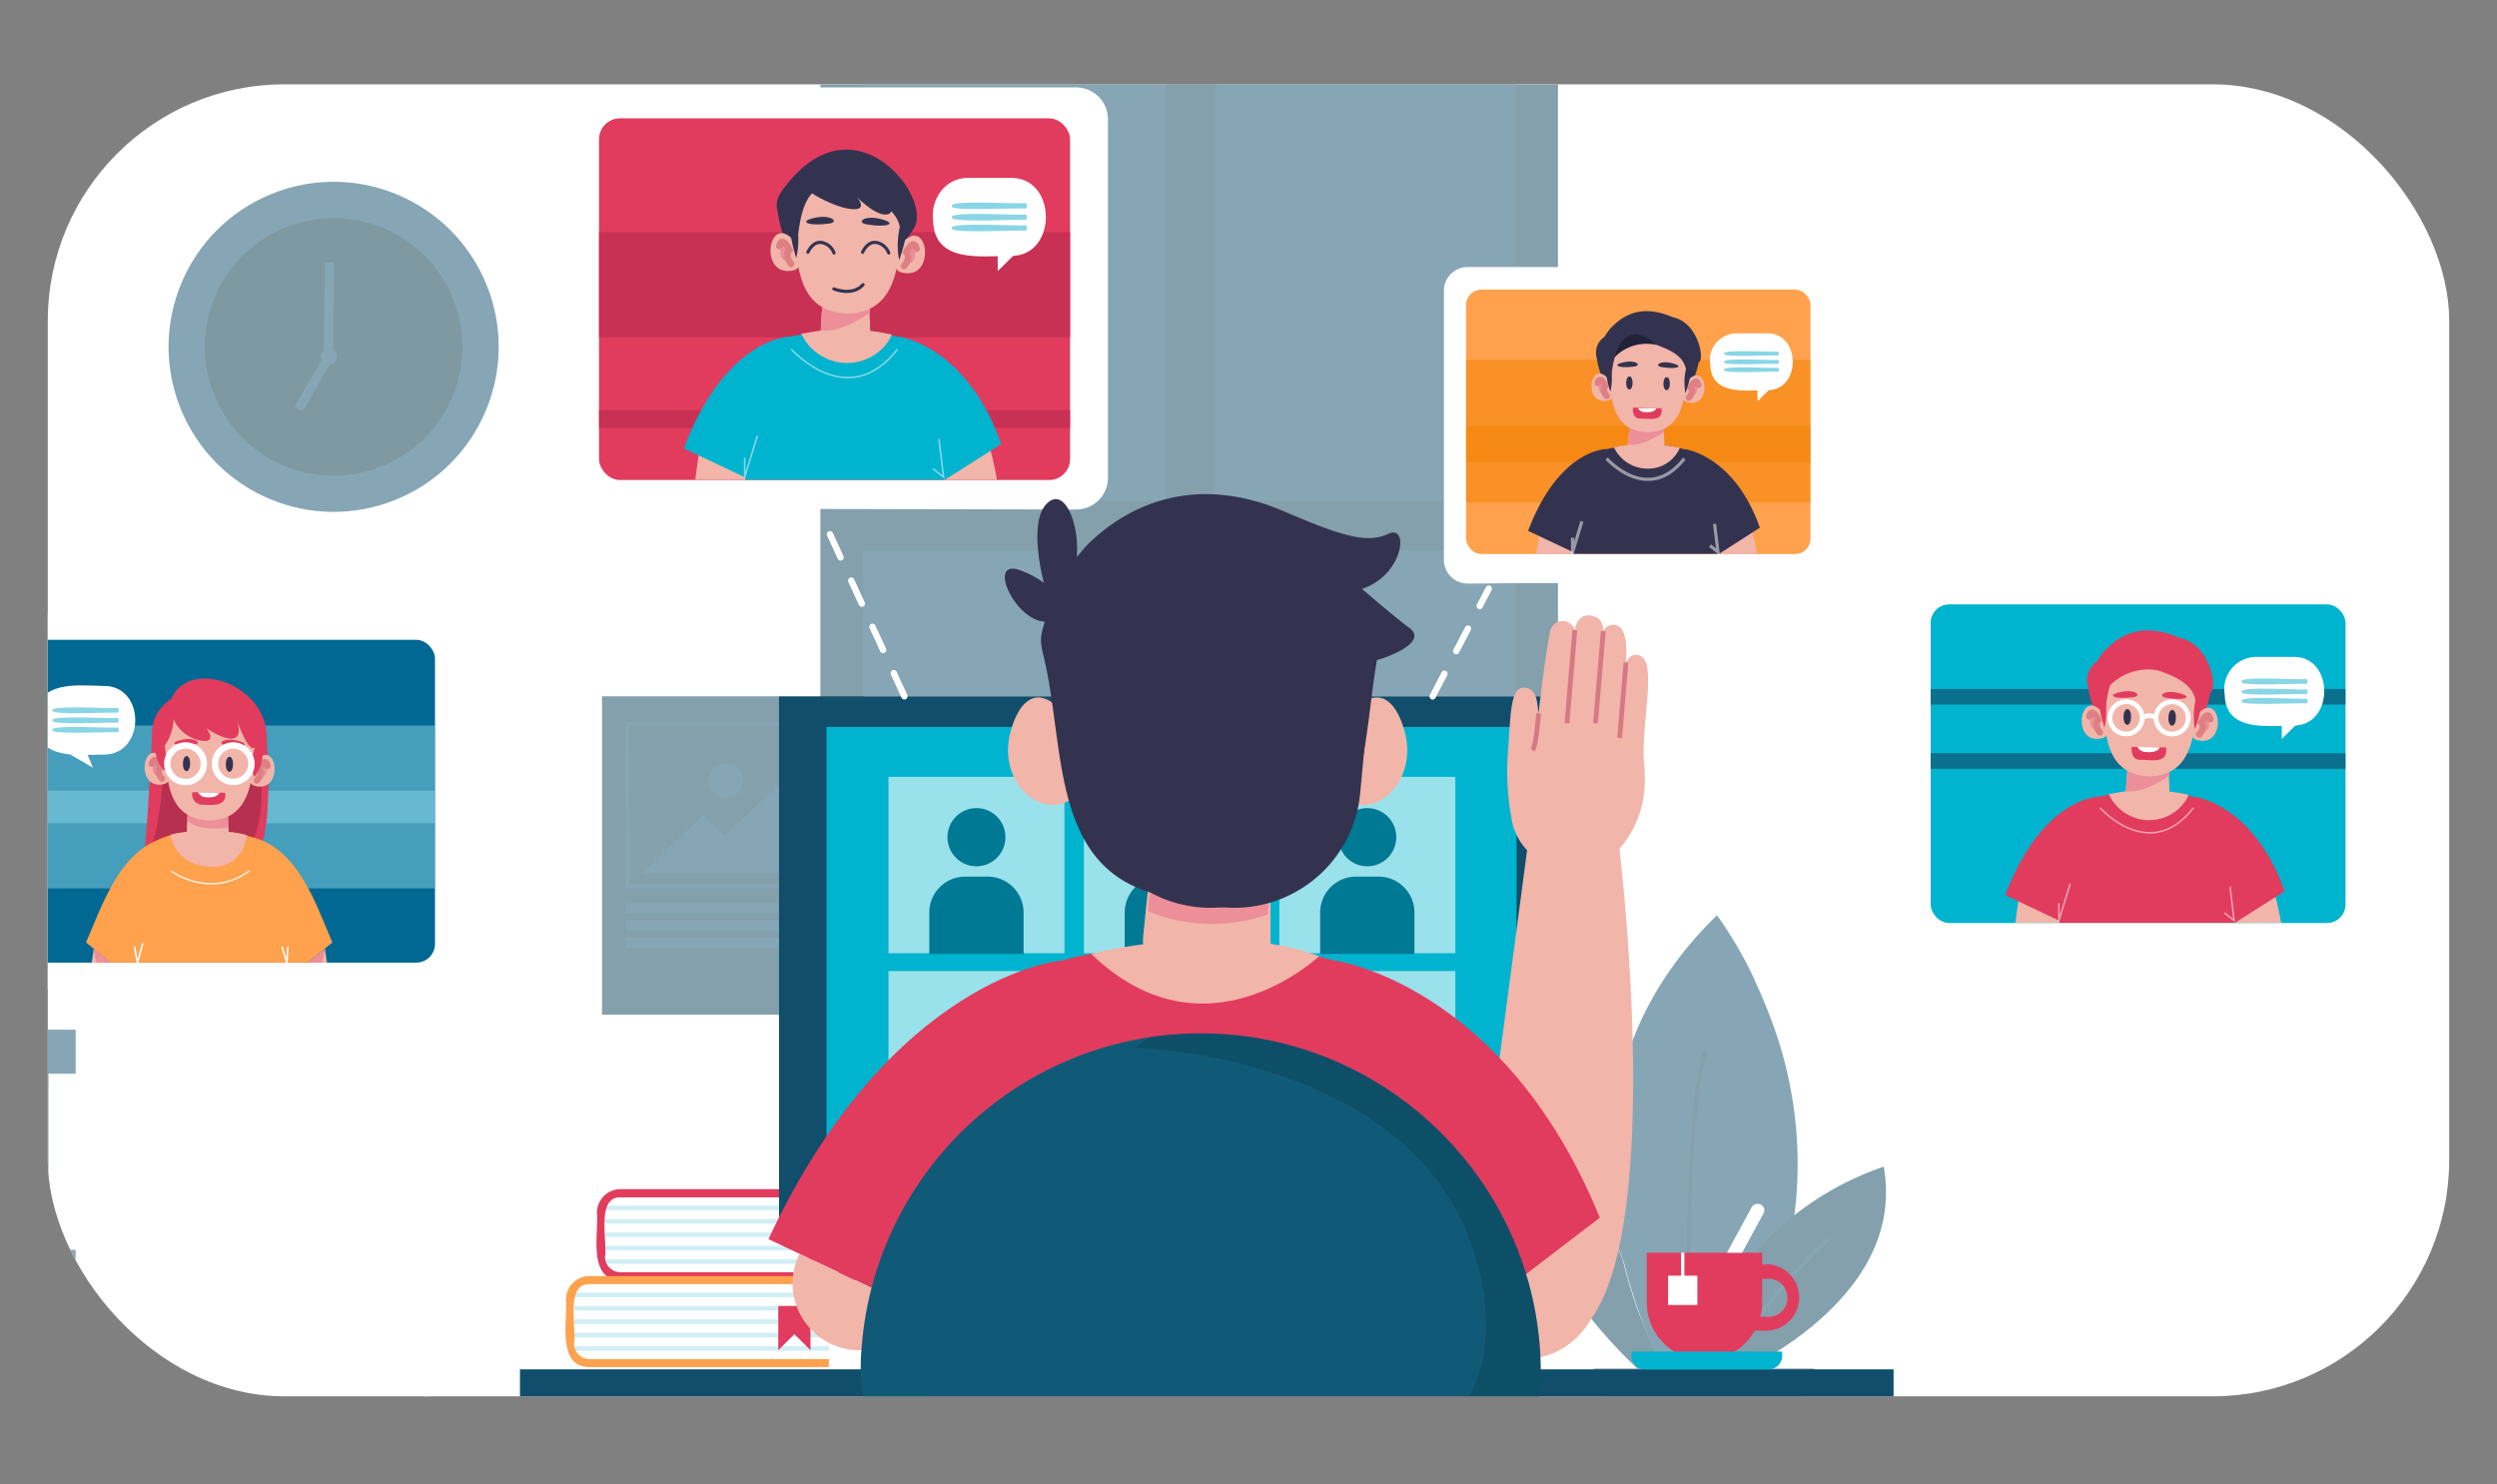 <svg id="Capa_1" data-name="Capa 1" xmlns="http://www.w3.org/2000/svg" xmlns:xlink="http://www.w3.org/1999/xlink" viewBox="0 0 392 233"><rect x="0" y="0" width="392" height="233" fill="#808080" stroke="none"/><defs><style>.cls-1,.cls-22,.cls-24,.cls-26,.cls-28,.cls-29,.cls-31,.cls-35,.cls-36,.cls-37,.cls-38,.cls-39,.cls-40{fill:none;}.cls-2{clip-path:url(#clip-path);}.cls-3{fill:#fff;}.cls-18,.cls-24,.cls-28,.cls-33,.cls-4{opacity:0.5;}.cls-27,.cls-5,.cls-8{fill:#104e6c;}.cls-6{fill:#074259;}.cls-7{fill:#294067;}.cls-15,.cls-8{opacity:0.6;}.cls-9{fill:#003346;}.cls-10,.cls-25,.cls-33{fill:#89d5e6;}.cls-10{opacity:0.4;}.cls-11{fill:#e13c5e;}.cls-12{fill:#ffa14d;}.cls-13{fill:#00b3ce;}.cls-14,.cls-42{fill:#032631;}.cls-16{fill:#00516e;}.cls-17{fill:#f2b5aa;}.cls-18{fill:#f58300;}.cls-19{fill:#33334f;}.cls-20{fill:#ec8f98;}.cls-21{fill:#002e3b;}.cls-22{stroke:#de7f84;}.cls-22,.cls-26,.cls-31,.cls-38,.cls-39{stroke-linecap:round;}.cls-22,.cls-24,.cls-28,.cls-29,.cls-31,.cls-35,.cls-36,.cls-37,.cls-40{stroke-miterlimit:10;}.cls-23{fill:#212138;}.cls-24,.cls-26,.cls-28,.cls-29,.cls-35,.cls-36,.cls-37,.cls-38,.cls-39{stroke:#fff;}.cls-24,.cls-31{stroke-width:0.5px;}.cls-26,.cls-38,.cls-39{stroke-linejoin:round;}.cls-26{stroke-dasharray:4;}.cls-27{opacity:0.65;}.cls-28,.cls-35,.cls-37{stroke-width:0.25px;}.cls-29,.cls-40{stroke-width:0.75px;}.cls-30{fill:#c83154;}.cls-31{stroke:#33334f;}.cls-32{fill:#006892;}.cls-34{fill:#b7304f;}.cls-35{opacity:0.79;}.cls-39{stroke-dasharray:3.98 3.98;}.cls-40{stroke:#d67984;}.cls-41{fill:#115a77;}.cls-42{opacity:0.2;}</style><clipPath id="clip-path"><rect class="cls-1" x="7.5" y="13.24" width="377" height="206" rx="37.15"/></clipPath></defs><g class="cls-2"><rect class="cls-3" x="-562.5" y="-31.76" width="954" height="265"/><g class="cls-4"><rect class="cls-5" x="-82.95" y="161.67" width="94.83" height="6.92"/><rect class="cls-6" x="-78.68" y="168.61" width="86.28" height="28.65"/><rect class="cls-5" x="-71.92" y="176.48" width="72.16" height="13.69"/><g class="cls-4"><path class="cls-7" d="M7.6,168.61v2H-78.68v-2Z"/></g><g class="cls-4"><path class="cls-7" d="M7.6,195.21v2H-78.68v-2Z"/></g><rect class="cls-5" x="-82.95" y="196.24" width="94.83" height="6.92"/></g><rect class="cls-8" x="-25.08" y="48.84" width="31.41" height="36.3"/><rect class="cls-9" x="-21.37" y="53.27" width="23.75" height="27.44"/><path class="cls-5" d="M4.67,221.89H-213.92a4,4,0,1,1,0-8H4.67A4,4,0,1,1,4.67,221.89Z"/><g class="cls-4"><rect class="cls-5" x="-78.03" y="25.15" width="86.99" height="5.28"/></g><path class="cls-3" d="M135,200.36H97.33c-4.52.09-2.6-7.45-3-10.05a3,3,0,0,1,3-3H135Z"/><rect class="cls-10" x="94.98" y="191.4" width="40" height="0.72"/><rect class="cls-10" x="94.98" y="193.5" width="40" height="0.72"/><rect class="cls-10" x="94.98" y="197.71" width="40" height="0.72"/><rect class="cls-10" x="94.98" y="189.29" width="40" height="0.72"/><rect class="cls-10" x="94.98" y="195.6" width="40" height="0.72"/><path class="cls-11" d="M135,201H97.4c-5.18,0-3.4-7.46-3.68-10.6a3.69,3.69,0,0,1,3.68-3.69H135V188H97.4c-3.86-.11-2,7.12-2.42,9.34a2.43,2.43,0,0,0,2.42,2.42H135Z"/><polygon class="cls-11" points="132.1 198.35 129.57 195.82 127.04 198.35 127.04 191.4 132.1 191.4 132.1 198.35"/><path class="cls-3" d="M130.12,214H92.46c-4.52.09-2.59-7.45-3-10.05a3,3,0,0,1,3-3h37.66Z"/><rect class="cls-10" x="90.12" y="205.05" width="40" height="0.72"/><rect class="cls-10" x="90.12" y="207.16" width="40" height="0.72"/><rect class="cls-10" x="90.12" y="211.37" width="40" height="0.72"/><rect class="cls-10" x="90.12" y="202.95" width="40" height="0.72"/><rect class="cls-10" x="90.12" y="209.26" width="40" height="0.72"/><path class="cls-12" d="M130.12,214.65H92.54c-5.18,0-3.4-7.47-3.69-10.61a3.69,3.69,0,0,1,3.69-3.68h37.58v1.26H92.54c-3.86-.1-2,7.12-2.42,9.34a2.42,2.42,0,0,0,2.42,2.43h37.58Z"/><polygon class="cls-11" points="127.24 212 124.71 209.48 122.18 212 122.18 205.05 127.24 205.05 127.24 212"/><g class="cls-4"><rect class="cls-6" x="128.79" y="-14.63" width="115.79" height="196.63"/><rect class="cls-5" x="135.51" y="-3.23" width="102.37" height="173.84"/><rect class="cls-6" x="183.05" y="-5.68" width="7.83" height="176.28"/><rect class="cls-6" x="182.59" y="26.46" width="7.83" height="112.02" transform="translate(104.04 268.97) rotate(-90)"/><rect class="cls-5" x="122.3" y="181.65" width="131.24" height="11.01"/></g><g class="cls-4"><rect class="cls-6" x="94.51" y="109.33" width="41.18" height="49.98"/><path class="cls-5" d="M132,139.43H98.25V113.37H132Zm-33.16-.54h32.62v-25H98.79Z"/><polygon class="cls-5" points="129.52 127.14 123.81 121.75 113.76 131.26 110.34 128.03 100.71 137.13 119.99 137.13 119.99 137.13 129.52 137.13 129.52 127.14"/><circle class="cls-5" cx="113.98" cy="122.55" r="2.7"/><rect class="cls-5" x="98.25" y="141.84" width="33.71" height="1.62"/><rect class="cls-5" x="98.25" y="144.53" width="33.71" height="1.62"/><rect class="cls-5" x="98.25" y="147.22" width="33.71" height="1.62"/></g><rect class="cls-5" x="122.3" y="109.36" width="123.23" height="81.91"/><rect class="cls-13" x="129.75" y="114.14" width="108.33" height="69.55"/><rect class="cls-14" x="174.72" y="188.47" width="18.38" height="22.76"/><rect class="cls-14" x="167.26" y="210.99" width="33.3" height="1.81"/><g class="cls-15"><rect class="cls-3" x="139.48" y="121.97" width="27.63" height="27.7"/><path class="cls-16" d="M151.53,137.64h3.52a5.64,5.64,0,0,1,5.64,5.64v6.5a0,0,0,0,1,0,0h-14.8a0,0,0,0,1,0,0v-6.5A5.64,5.64,0,0,1,151.53,137.64Z"/><ellipse class="cls-16" cx="153.29" cy="131.45" rx="4.55" ry="4.57"/><rect class="cls-3" x="170.16" y="121.97" width="27.63" height="27.7"/><path class="cls-16" d="M182.21,137.64h3.52a5.64,5.64,0,0,1,5.64,5.64v6.5a0,0,0,0,1,0,0h-14.8a0,0,0,0,1,0,0v-6.5A5.64,5.64,0,0,1,182.21,137.64Z"/><ellipse class="cls-16" cx="183.97" cy="131.45" rx="4.55" ry="4.57"/><rect class="cls-3" x="200.84" y="121.97" width="27.63" height="27.7"/><path class="cls-16" d="M212.89,137.64h3.52a5.64,5.64,0,0,1,5.64,5.64v6.5a0,0,0,0,1,0,0h-14.8a0,0,0,0,1,0,0v-6.5A5.64,5.64,0,0,1,212.89,137.64Z"/><ellipse class="cls-16" cx="214.65" cy="131.45" rx="4.55" ry="4.57"/><rect class="cls-3" x="139.48" y="152.46" width="27.63" height="27.7"/><path class="cls-16" d="M151.53,168.13h3.52a5.64,5.64,0,0,1,5.64,5.64v6.5a0,0,0,0,1,0,0h-14.8a0,0,0,0,1,0,0v-6.5A5.64,5.64,0,0,1,151.53,168.13Z"/><ellipse class="cls-16" cx="153.29" cy="161.94" rx="4.55" ry="4.57"/><rect class="cls-3" x="170.16" y="152.46" width="27.63" height="27.7"/><path class="cls-16" d="M182.21,168.13h3.52a5.64,5.64,0,0,1,5.64,5.64v6.5a0,0,0,0,1,0,0h-14.8a0,0,0,0,1,0,0v-6.5A5.64,5.64,0,0,1,182.21,168.13Z"/><ellipse class="cls-16" cx="183.97" cy="161.94" rx="4.55" ry="4.57"/><rect class="cls-3" x="200.84" y="152.46" width="27.63" height="27.7"/><path class="cls-16" d="M212.89,168.13h3.52a5.64,5.64,0,0,1,5.64,5.64v6.5a0,0,0,0,1,0,0h-14.8a0,0,0,0,1,0,0v-6.5A5.64,5.64,0,0,1,212.89,168.13Z"/><ellipse class="cls-16" cx="214.65" cy="161.94" rx="4.55" ry="4.57"/></g><g class="cls-4"><path class="cls-5" d="M281.71,190.74a58,58,0,0,1-3.11,12.38c-.23.61-.47,1.22-.72,1.84h0a64.62,64.62,0,0,1-5.15,9.94l-.57.89-.19.3c-.22.32-.43.65-.66,1l0,0,0,.06-.34.48c-.14.21-.28.41-.43.61-.29.42-.59.83-.9,1.25h-6.26l-.23-.43s0,0,0-.06c-.17-.31-.34-.64-.51-1l-.47-.88v0c-.08-.15-.16-.3-.23-.45-.28-.55-.57-1.14-.87-1.75s-.56-1.19-.85-1.82A84.61,84.61,0,0,1,257,205.2c-.81-2.36-1.57-4.89-2.2-7.55-.25-1-.47-2.07-.68-3.14a62,62,0,0,1-1-17.1c.95-11.21,5.43-23,16.42-33.71a61.23,61.23,0,0,1,5.88,10.07h0v0h0v.07a.8.8,0,0,1,.08.16l.07.15.08.16a1.54,1.54,0,0,0,.08.19,1.42,1.42,0,0,0,.08.18c.65,1.39,1.29,2.91,1.91,4.54a.61.61,0,0,1,.05.12A64,64,0,0,1,281.71,190.74Z"/><path class="cls-6" d="M265.34,202.22c0,4.78,0,9.2.07,12.7,0,.77,0,1.48,0,2.15v.12c0,.32,0,.64,0,.94,0,.49,0,1,0,1.37h-.65c0-.43,0-.89,0-1.39,0-.31,0-.62,0-1h0v-.08c0-.67,0-1.38,0-2.15,0-1,0-2.18,0-3.39,0-2.68-.05-5.7,0-8.89,0-.47,0-.95,0-1.43.07-13.39.6-29.3,2.54-36a.34.34,0,0,1,.4-.22.31.31,0,0,1,.23.37C265.89,172.18,265.39,188.66,265.34,202.22Z"/><path class="cls-6" d="M261.09,214.87l-1.59.07h-2.38c-9.05-8.53-24.73-27.18-14.54-46.81a55.49,55.49,0,0,1,10.48,9.27,62,62,0,0,0,1,17.1A61.36,61.36,0,0,0,249,185l-.54.34c1.78,2.46,4.07,7.18,6.27,12.35.63,2.66,1.39,5.19,2.2,7.55C258,208.11,260,212.53,261.09,214.87Z"/><path class="cls-5" d="M263.13,219.5h-.63a8.12,8.12,0,0,0-.3-1.47c-.06-.27-.14-.55-.23-.87a0,0,0,0,1,0,0c0-.14-.09-.3-.13-.45-.16-.53-.34-1.11-.55-1.75-.27-.83-.57-1.75-.92-2.74-.73-2.13-1.62-4.56-2.59-7.09s-2-5-3-7.45c-2.2-5.17-4.49-9.89-6.27-12.35L249,185a61.36,61.36,0,0,1,5.05,9.55c1.48,3.31,3,7,4.36,10.49.81,2.08,1.55,4.11,2.21,6,.51,1.44,1,2.79,1.34,4,.24.79.46,1.51.63,2.14h0l0,0v0c.09.32.17.62.23.89s.16.66.2.92l0,.1A3.82,3.82,0,0,1,263.13,219.5Z"/><path class="cls-6" d="M272.18,216c-2.25,1.08-3.72,1.63-3.72,1.63-.22-12.13,5.63-20.42,12-25.82l.06-.05a47.39,47.39,0,0,1,15.2-8.58C298.89,201,280.35,212.06,272.18,216Z"/><path class="cls-5" d="M268.79,217.62h-.65c0-1.62,13.5-19.22,18.73-23.26l.41.47C281.86,199,268.86,216.24,268.79,217.62Z"/><path class="cls-6" d="M283.88,217.06h0l0,.09-.27,1.3-.22,1s-16.55,0-20.24,0h-11.5l-.49-2.29h0v0l8.4,0h11.76l10.79,0h1.8Z"/><path class="cls-6" d="M285.13,215.45v1a.58.58,0,0,1-.58.59h-2.47l-10.79,0H259.53l-8.4,0h-.68a.58.58,0,0,1-.58-.58v-1a.58.58,0,0,1,.58-.58l6.67,0h17.22l10.2,0A.58.58,0,0,1,285.13,215.45Z"/></g><rect class="cls-5" x="81.63" y="215" width="215.64" height="6.97"/><path class="cls-17" d="M179.46,148.31a10,10,0,0,0,20-.87V145.5h0l0-3.82v-2.36l-.06-10.72-17.93-.7-.91,8.58-.65,6.08-.39,3.89A9.75,9.75,0,0,0,179.46,148.31Z"/><g class="cls-4"><circle class="cls-5" cx="52.38" cy="54.46" r="25.91" transform="translate(-16.66 23.74) rotate(-22.13)"/><circle class="cls-9" cx="52.38" cy="54.46" r="20.23" transform="translate(-12.74 92.8) rotate(-76.6)"/><path class="cls-5" d="M52.91,56a1.25,1.25,0,0,1-2.5,0A1.25,1.25,0,0,1,52.91,56Z"/><rect class="cls-5" x="44.4" y="47.96" width="14.7" height="1.46" transform="matrix(0.01, -1, 1, 0.01, 2.43, 99.83)"/><polygon class="cls-5" points="47.53 64.58 46.26 63.85 51.12 55.4 52.38 56.13 47.53 64.58"/></g><path class="cls-3" d="M288.56,45.56V88a3.72,3.72,0,0,1-3.8,3.63l-38.31-.08h-6.63l-9.34.08a3.72,3.72,0,0,1-3.8-3.63V45.56a3.71,3.71,0,0,1,3.8-3.63h54.28A3.71,3.71,0,0,1,288.56,45.56Z"/><rect class="cls-12" x="230.16" y="45.47" width="54.06" height="41.52" rx="2.41"/><rect class="cls-18" x="230.16" y="56.49" width="54.06" height="16.08"/><rect class="cls-18" x="230.16" y="66.89" width="54.06" height="12.01"/><path class="cls-17" d="M275.83,87h-6v-6.5l4.71,1.09A40.51,40.51,0,0,1,275.83,87Z"/><path class="cls-17" d="M246.89,80.46V87H241.2c.18-1.5.36-2.68.53-3.61Z"/><path class="cls-19" d="M269.81,77.37c0,2.56,0,7,0,9.59H246.88V80.47c-.45-4.13.91-8.64,5.24-9.93C258.38,69.1,269.19,68.76,269.81,77.37Z"/><path class="cls-17" d="M258.55,73.58a5.4,5.4,0,0,0,5.17-3.27c-3.35-.73-5-.46-7.79-.51,0,0-1.12.17-2.56.43A5.82,5.82,0,0,0,258.55,73.58Z"/><path class="cls-17" d="M255.6,70.35c.34,3.5,5.88,3.12,5.69-.44-.05-1.42-.15-3.92-.21-5.37l-5.11,0C255.88,66.26,255.59,68.61,255.6,70.35Z"/><path class="cls-20" d="M255.64,69.85c2.2.13,4.48-1.26,5.62-2.08l0-.68-5.41-.62C255.78,67.41,255.58,68.92,255.64,69.85Z"/><path class="cls-21" d="M245.55,63.79l-.06,0h0S245.54,63.77,245.55,63.79Z"/><path class="cls-19" d="M250.67,56.22c1.67,10.7,14,11.32,16,.65,1-.25,0-6.25-4.08-7.07-5.38-2.32-8.22.13-9.89,1.89,0,0-.57.77-.82,1.2A3,3,0,0,0,250.67,56.22Z"/><path class="cls-17" d="M264.66,60.08c3.3-4.12,4.4,4.3.11,3.05C263.29,62.54,264.66,60.08,264.66,60.08Z"/><path class="cls-20" d="M265.85,60.16c.69-.13,1.08,1.93-.45,2a1.43,1.43,0,0,0,0-1.32Z"/><path class="cls-22" d="M265.14,62.43c.91-.94.28-1.61.28-1.61s.87-1.72,1.19-.38"/><path class="cls-17" d="M252.79,59.85c-3.14-4.24-4.56,4.14-.22,3C254.06,62.36,252.79,59.85,252.79,59.85Z"/><path class="cls-20" d="M251.6,59.89c-.69-.16-1.15,1.89.37,2A1.48,1.48,0,0,1,252,60.6Z"/><path class="cls-22" d="M252.22,62.18c-.87-1-.21-1.61-.21-1.61s-.81-1.75-1.18-.43"/><path class="cls-17" d="M258.57,67.88c5.55-.06,5.92-5.18,6.29-9.45a6.14,6.14,0,1,0-12.21-.23C252.86,62.48,253,67.61,258.57,67.88Z"/><path class="cls-19" d="M261.14,60.24c0,1.36,1,1.38,1,0S261.16,58.88,261.14,60.24Z"/><path class="cls-19" d="M255.29,60.13c0,1.36,1,1.38,1,0S255.31,58.77,255.29,60.13Z"/><path class="cls-11" d="M257.43,65.72c1.36-.06,3.71.65,3.41-1.61L256.37,64C256.25,64.78,256.51,65.72,257.43,65.72Z"/><path class="cls-19" d="M256.57,57.55c-2.32.32-3.69-.21-1.7-.66S257.77,57.38,256.57,57.55Z"/><path class="cls-19" d="M260.84,57.63c2.3.41,3.69-.07,1.72-.59S259.64,57.42,260.84,57.63Z"/><path class="cls-3" d="M258.35,64.71c.61.07,1.51-.08,1.68-.62l-2.89,0A1.27,1.27,0,0,0,258.35,64.71Z"/><path class="cls-19" d="M252.82,59.85c.41-2,.41-7.82,5.19-6.45,3.32,1.31,7.35,2.05,6.69,6.37,0,0,1.74-3,.84-4.71s-2.11-4.07-3.92-4.6-8.12,1.9-8.12,1.9A11.08,11.08,0,0,0,252.82,59.85Z"/><path class="cls-23" d="M253.43,56.14a7,7,0,0,1,6.55-2S255.46,49.38,253.43,56.14Z"/><path class="cls-19" d="M264.83,57.39a9.06,9.06,0,0,0-.23,4.33C264.61,61.81,266.45,56.44,264.83,57.39Z"/><path class="cls-19" d="M252.75,57.16a9.14,9.14,0,0,1,.06,4.33C252.79,61.59,251.16,56.15,252.75,57.16Z"/><path class="cls-19" d="M252.12,70.51s-7.37,0-12.23,12.84l7,3.31S251.72,73.39,252.12,70.51Z"/><path class="cls-19" d="M264.45,70.51s7.79.9,11.83,12.34L269.81,87S264.85,73.39,264.45,70.51Z"/><path class="cls-24" d="M252.22,72s6.49,7.35,12.2,0"/><polyline class="cls-24" points="248.34 81.87 246.88 86.66 246.87 84.42"/><polyline class="cls-24" points="269.17 82.26 269.7 86.66 268.45 85.67"/><path class="cls-3" d="M277.41,61.26c-3.35,0-8.79.88-8.91-4a4.19,4.19,0,0,1,4-4.92h4.88C282.79,52.23,282.8,61.35,277.41,61.26Z"/><polygon class="cls-3" points="275.91 60.8 275.91 63 278.88 60.08 275.91 60.8"/><path class="cls-25" d="M279,55.84c-.15-.15-8.65.36-8.34-.29-.5-.79,8.24-.18,8.34-.36C279.38,55.18,279.38,55.85,279,55.84Z"/><path class="cls-25" d="M279,57.15c-.15-.15-8.65.35-8.34-.3-.5-.78,8.24-.17,8.34-.36C279.38,56.49,279.38,57.15,279,57.15Z"/><path class="cls-25" d="M279,58.38c-.15-.15-8.65.36-8.34-.29-.5-.79,8.24-.18,8.34-.36C279.38,57.73,279.38,58.39,279,58.38Z"/><line class="cls-26" x1="224.91" y1="109.34" x2="233.72" y2="92.42"/><path class="cls-3" d="M373.45,94.94v50.21a4.44,4.44,0,0,1-4.57,4.3l-46.17-.09h-8l-11.26.09a4.44,4.44,0,0,1-4.58-4.3V94.94a4.45,4.45,0,0,1,4.58-4.31h65.41A4.45,4.45,0,0,1,373.45,94.94Z"/><rect class="cls-13" x="303.09" y="94.9" width="65.13" height="50.02" rx="2.9"/><rect class="cls-27" x="303.09" y="108.18" width="65.13" height="2.45"/><rect class="cls-27" x="303.09" y="118.26" width="65.13" height="2.45"/><path class="cls-17" d="M358.11,144.89h-7.26v-7.83l5.67,1.31A48.36,48.36,0,0,1,358.11,144.89Z"/><path class="cls-17" d="M323.24,137.06v7.83h-6.85c.22-1.81.44-3.22.64-4.35Z"/><path class="cls-11" d="M350.86,133.34c0,3.09,0,8.45,0,11.55H323.23v-7.82c-.54-5,1.1-10.4,6.32-12C337.09,123.38,350.12,123,350.86,133.34Z"/><path class="cls-17" d="M337.29,128.78c4.5,0,6.38-3.77,6.23-4-4-.88-6-.56-9.38-.61,0,0-1.36.2-3.08.52A7,7,0,0,0,337.29,128.78Z"/><path class="cls-17" d="M333.74,124.87c.41,4.23,7.08,3.77,6.85-.52-.06-1.71-.18-4.73-.24-6.47l-6.16,0C334.08,120,333.73,122.79,333.74,124.87Z"/><path class="cls-20" d="M333.78,124.28c2.66.16,5.4-1.52,6.78-2.51l0-.81L334,120.2C334,121.33,333.72,123.16,333.78,124.28Z"/><path class="cls-21" d="M321.64,117l-.08,0h0Z"/><path class="cls-11" d="M327.8,107.86c2,12.89,16.9,13.63,19.24.77,1.16-.29,0-7.52-4.92-8.5-6.48-2.8-9.9.15-11.92,2.26,0,0-.69.93-1,1.46A3.56,3.56,0,0,0,327.8,107.86Z"/><path class="cls-17" d="M344.65,112.51c4-5,5.31,5.18.13,3.67C343,115.47,344.65,112.51,344.65,112.51Z"/><path class="cls-20" d="M346.09,112.61c.83-.17,1.3,2.32-.54,2.43a1.77,1.77,0,0,0,0-1.6Z"/><path class="cls-22" d="M345.24,115.33c1.09-1.12.33-1.93.33-1.93s1.05-2.07,1.43-.46"/><path class="cls-17" d="M330.36,112.23c-3.79-5.11-5.5,5-.27,3.67C331.89,115.26,330.36,112.23,330.36,112.23Z"/><path class="cls-20" d="M328.92,112.28c-.83-.2-1.39,2.27.44,2.45a1.81,1.81,0,0,1,.06-1.59Z"/><path class="cls-22" d="M329.67,115c-1.05-1.17-.26-2-.26-2s-1-2.11-1.42-.51"/><path class="cls-17" d="M337.32,121.9c6.68-.07,7.13-6.23,7.58-11.38a7.4,7.4,0,1,0-14.71-.28C330.44,115.4,330.66,121.58,337.32,121.9Z"/><path class="cls-19" d="M340.42,112.7c-.05,1.64,1.15,1.66,1.17,0S340.43,111.06,340.42,112.7Z"/><path class="cls-19" d="M333.37,112.57c0,1.64,1.16,1.66,1.18,0S333.39,110.93,333.37,112.57Z"/><path class="cls-11" d="M335.94,119.3c1.64-.07,4.48.78,4.12-1.94l-5.4-.1C334.52,118.17,334.84,119.3,335.94,119.3Z"/><path class="cls-11" d="M334.91,109.46c-2.79.39-4.44-.26-2.05-.79S336.36,109.26,334.91,109.46Z"/><path class="cls-11" d="M340.05,109.56c2.78.49,4.45-.09,2.08-.72S338.61,109.3,340.05,109.56Z"/><path class="cls-3" d="M337.05,118.08c.74.09,1.82-.1,2-.74l-3.48-.07A1.51,1.51,0,0,0,337.05,118.08Z"/><path class="cls-11" d="M330.39,112.24c.5-2.4.5-9.43,6.25-7.79,4,1.59,8.86,2.47,8.06,7.68,0,0,2.1-3.6,1-5.68s-2.54-4.9-4.73-5.53-9.78,2.28-9.78,2.28A13.4,13.4,0,0,0,330.39,112.24Z"/><path class="cls-11" d="M331.12,107.76a8.42,8.42,0,0,1,7.89-2.45S333.57,99.61,331.12,107.76Z"/><path class="cls-11" d="M344.86,109.26a11,11,0,0,0-.28,5.22C344.6,114.6,346.81,108.12,344.86,109.26Z"/><path class="cls-11" d="M330.3,109a11,11,0,0,1,.08,5.22C330.36,114.33,328.4,107.77,330.3,109Z"/><path class="cls-11" d="M329.54,125.08s-8.87,0-14.73,15.46l8.42,4S329.07,128.55,329.54,125.08Z"/><path class="cls-11" d="M344.41,125.08s9.38,1.07,14.24,14.86l-7.79,4.95S344.88,128.55,344.41,125.08Z"/><path class="cls-28" d="M329.67,126.83s7.82,8.84,14.69,0"/><polyline class="cls-28" points="324.99 138.76 323.23 144.53 323.22 141.83"/><polyline class="cls-28" points="350.09 139.23 350.73 144.53 349.22 143.34"/><path class="cls-29" d="M343.53,112.71a2.53,2.53,0,1,1-2.53-2.52A2.53,2.53,0,0,1,343.53,112.71Z"/><circle class="cls-29" cx="333.77" cy="112.71" r="2.53"/><path class="cls-29" d="M336.3,112.71a1.93,1.93,0,0,1,2.18,0"/><path class="cls-3" d="M360,113.93c-4,0-10.59,1.06-10.74-4.85a5.06,5.06,0,0,1,4.86-5.94H360C366.51,103,366.51,114,360,113.93Z"/><polygon class="cls-3" points="358.21 113.37 358.21 116.03 361.79 112.5 358.21 113.37"/><path class="cls-25" d="M361.92,107.4c-.17-.18-10.41.43-10-.35-.61-1,9.93-.22,10-.44C362.39,106.61,362.4,107.41,361.92,107.4Z"/><path class="cls-25" d="M361.92,109c-.17-.18-10.41.43-10-.35-.61-1,9.93-.22,10-.43C362.39,108.18,362.4,109,361.92,109Z"/><path class="cls-25" d="M361.92,110.46c-.17-.18-10.41.43-10-.35-.61-1,9.93-.22,10-.43C362.39,109.67,362.4,110.47,361.92,110.46Z"/><line class="cls-26" x1="316.69" y1="150.14" x2="299.61" y2="205.46"/><line class="cls-26" x1="141.98" y1="109.33" x2="128.72" y2="80.46"/><path class="cls-3" d="M173.93,18.58V75.15A5,5,0,0,1,168.74,80l-52.42-.11h-9.06L94.47,80a5,5,0,0,1-5.19-4.85V18.58a5,5,0,0,1,5.19-4.85h74.27A5,5,0,0,1,173.93,18.58Z"/><rect class="cls-11" x="94.04" y="18.58" width="73.95" height="56.79" rx="3.29"/><rect class="cls-30" x="94.04" y="36.44" width="73.95" height="16.52"/><rect class="cls-30" x="94.04" y="64.4" width="73.95" height="2.79"/><path class="cls-17" d="M156.51,75.34h-8.24v-8.9l6.44,1.5A54.36,54.36,0,0,1,156.51,75.34Z"/><path class="cls-17" d="M116.93,66.44v8.9h-7.79c.25-2.06.5-3.66.73-4.94Z"/><path class="cls-13" d="M148.28,62.22c0,3.51,0,9.6,0,13.12H116.91V66.45c-.61-5.64,1.25-11.81,7.17-13.58C132.64,50.91,147.44,50.44,148.28,62.22Z"/><path class="cls-17" d="M132.88,57c5.1,0,7.24-4.28,7.07-4.48-4.59-1-6.83-.63-10.66-.69,0,0-1.53.23-3.5.58A8,8,0,0,0,132.88,57Z"/><path class="cls-17" d="M128.85,52.61c.46,4.79,8,4.27,7.77-.6-.06-1.94-.2-5.36-.28-7.34l-7,0C129.23,47,128.83,50.24,128.85,52.61Z"/><path class="cls-20" d="M128.89,51.93c3,.18,6.13-1.73,7.69-2.85l0-.92-7.4-.86C129.09,48.59,128.82,50.66,128.89,51.93Z"/><path class="cls-18" d="M115.1,43.64l-.09-.07h0A.27.27,0,0,1,115.1,43.64Z"/><path class="cls-19" d="M122.09,33.29c2.29,14.63,13.56,15.09,21.41,2.5,2.93-4.69-9-20.36-19.8-7.06C122.54,30.17,121.52,31.37,122.09,33.29Z"/><path class="cls-17" d="M141.23,38.57c4.53-5.64,6,5.88.15,4.17C139.37,41.93,141.23,38.57,141.23,38.57Z"/><path class="cls-20" d="M142.86,38.68c.95-.19,1.48,2.64-.61,2.76a2,2,0,0,0,0-1.81Z"/><path class="cls-22" d="M141.9,41.78c1.23-1.28.37-2.2.37-2.2s1.2-2.35,1.63-.53"/><path class="cls-17" d="M125,38.26c-4.3-5.81-6.24,5.65-.3,4.16C126.74,41.69,125,38.26,125,38.26Z"/><path class="cls-20" d="M123.37,38.31c-.94-.22-1.58,2.58.5,2.78a2.06,2.06,0,0,1,.07-1.81Z"/><path class="cls-22" d="M124.22,41.44c-1.19-1.32-.29-2.21-.29-2.21s-1.11-2.39-1.61-.59"/><path class="cls-17" d="M132.91,49.23c7.58-.08,8.09-7.08,8.6-12.92a8.4,8.4,0,1,0-16.7-.31C125.1,41.85,125.34,48.86,132.91,49.23Z"/><path class="cls-19" d="M130.17,35.1c-3.17.45-5-.29-2.33-.89S131.81,34.88,130.17,35.1Z"/><path class="cls-19" d="M136,35.22c3.15.56,5.05-.1,2.36-.81S134.37,34.92,136,35.22Z"/><path class="cls-19" d="M125.06,38.27c.57-2.72.56-10.7,7.1-8.83,4.54,1.8,10.06,2.81,9.15,8.72,0,0,2.38-4.09,1.15-6.45s-2.88-5.56-5.37-6.29S126,28,126,28A15.17,15.17,0,0,0,125.06,38.27Z"/><path class="cls-19" d="M141.47,34.88a12.55,12.55,0,0,0-.32,5.93C141.17,40.94,143.68,33.58,141.47,34.88Z"/><path class="cls-19" d="M124.94,34.57A12.44,12.44,0,0,1,125,40.5C125,40.63,122.77,33.18,124.94,34.57Z"/><path class="cls-13" d="M124.08,52.84s-10.08,0-16.73,17.56l9.56,4.52S123.54,56.78,124.08,52.84Z"/><path class="cls-13" d="M141,52.84s10.66,1.22,16.18,16.88l-8.85,5.62S141.49,56.78,141,52.84Z"/><path class="cls-28" d="M124.22,54.82s8.87,10.05,16.68,0"/><polyline class="cls-28" points="118.91 68.38 116.91 74.92 116.9 71.85"/><polyline class="cls-28" points="147.4 68.9 148.13 74.92 146.42 73.57"/><path class="cls-31" d="M135.42,39.6s.74-1.76,2.19-1.52a2.55,2.55,0,0,1,1.91,1.64"/><path class="cls-31" d="M126.83,39.6s.74-1.76,2.19-1.52a2.55,2.55,0,0,1,1.91,1.64"/><path class="cls-31" d="M130.91,45.36s2.9,1.23,4.58-.66"/><path class="cls-19" d="M127.45,30.35s3.44,2.2,6.22,2.48.84-1.9.84-1.9,2.69,2.76,4.46,2.76.55-1.89.55-1.89-6.3-4.34-7.26-4.28S127.45,27.34,127.45,30.35Z"/><path class="cls-3" d="M158.68,40.18c-4.58,0-12,1.2-12.19-5.51-.44-3.42,1.89-6.77,5.51-6.74h6.68C166,27.82,166.05,40.3,158.68,40.18Z"/><polygon class="cls-3" points="156.63 39.55 156.63 42.57 160.69 38.56 156.63 39.55"/><path class="cls-25" d="M160.84,32.77c-.2-.21-11.83.48-11.4-.4-.7-1.08,11.27-.25,11.4-.5C161.37,31.87,161.38,32.77,160.84,32.77Z"/><path class="cls-25" d="M160.84,34.55c-.2-.2-11.83.49-11.4-.4-.7-1.08,11.27-.24,11.4-.49C161.37,33.65,161.38,34.56,160.84,34.55Z"/><path class="cls-25" d="M160.84,36.24c-.2-.2-11.83.49-11.4-.4-.7-1.07,11.27-.24,11.4-.49C161.37,35.34,161.38,36.25,160.84,36.24Z"/><path class="cls-3" d="M73.05,100.48V151a4.49,4.49,0,0,1-4.63,4.33H2.17A4.5,4.5,0,0,1-2.47,151V100.48a4.5,4.5,0,0,1,4.64-4.33H68.42A4.49,4.49,0,0,1,73.05,100.48Z"/><rect class="cls-32" x="2.3" y="100.46" width="65.99" height="50.68" rx="2.94"/><rect class="cls-33" x="2.3" y="113.91" width="65.99" height="15.36"/><rect class="cls-33" x="2.3" y="124.13" width="65.99" height="15.36"/><polygon class="cls-17" points="17.39 151.15 14.4 151.15 14.72 148.97 17.39 151.15"/><path class="cls-20" d="M14.72,149l2.68,2.17H15.23A9.47,9.47,0,0,1,14.72,149Z"/><path class="cls-11" d="M41.87,116.16s.93,10.94-.72,16.31L22.7,133.71c.78-8.53,1.24-19.61,1.24-19.61Z"/><path class="cls-34" d="M25.91,117.27c-.05,3.65-1,13.47-2.08,15.2H39.58A21.06,21.06,0,0,0,40.93,122C40.1,116.41,25.93,115.26,25.91,117.27Z"/><path class="cls-12" d="M45.67,140.51c-.15,2.57-.48,8.14-.63,10.63H21.38c.21-6-2.48-18.1,5.39-20,2-.76,6.66-.39,8.78-.47A10.17,10.17,0,0,1,45.67,140.51Z"/><path class="cls-17" d="M32.76,136.08c-5.54-.45-6-5-6-5,3.17-1,10-.66,12,.06C38.74,131.16,38.3,136.52,32.76,136.08Z"/><path class="cls-17" d="M29.33,130.89c.39,4,6.77,3.61,6.55-.5-.06-1.64-.18-4.52-.24-6.18l-5.89,0C29.65,126.19,29.31,128.9,29.33,130.89Z"/><path class="cls-11" d="M41.87,116.16c-.24,11.88-17.75,11.51-18-.13,0-2.52.25-4.3,3-6.31C29.77,103.12,42.25,107.52,41.87,116.16Z"/><path class="cls-20" d="M35.81,128l0,1.93s-4.92.77-6.45-1.22l.06-.87Z"/><path class="cls-17" d="M39.76,119.84c3.84-4.75,5,5,.12,3.52C38.19,122.68,39.76,119.84,39.76,119.84Z"/><path class="cls-20" d="M41.13,119.94c.8-.16,1.24,2.22-.51,2.32a1.69,1.69,0,0,0,0-1.52Z"/><path class="cls-22" d="M40.32,122.55c1-1.08.31-1.85.31-1.85s1-2,1.38-.44"/><path class="cls-17" d="M26.09,119.58c-3.66-4.89-5.21,4.8-.25,3.51C27.56,122.47,26.09,119.58,26.09,119.58Z"/><path class="cls-20" d="M24.72,119.63c-.79-.19-1.33,2.17.42,2.34a1.69,1.69,0,0,1,.06-1.52Z"/><path class="cls-22" d="M25.43,122.26c-1-1.11-.24-1.86-.24-1.86s-.93-2-1.36-.49"/><path class="cls-17" d="M32.75,128.82c6.39-.06,6.81-5.95,7.24-10.87a7.07,7.07,0,1,0-14.06-.27C26.17,122.61,26.38,128.52,32.75,128.82Z"/><path class="cls-11" d="M31.69,126.35c1.5,0,3.9.43,3.68-1.87l-5.16-.1A1.61,1.61,0,0,0,31.69,126.35Z"/><path class="cls-11" d="M30.45,116.93c-2.68.37-4.25-.25-2-.76S31.83,116.74,30.45,116.93Z"/><path class="cls-11" d="M35.36,117c2.65.48,4.25-.08,2-.68S34,116.78,35.36,117Z"/><path class="cls-3" d="M32.49,125.18c.7.08,1.74-.1,1.93-.72l-3.32-.06A1.46,1.46,0,0,0,32.49,125.18Z"/><path class="cls-11" d="M27.25,112.93a5.72,5.72,0,0,0,4.87,3.41c.85,0,1.4-.48.29-2,2.1,1.45,6.48,3.47,4.64-1.68,0,0,1.86,5.71,3,4.7s-.64-5.78-4.17-6.93S28.22,109.77,27.25,112.93Z"/><path class="cls-11" d="M25.69,117.06s.92,2.53.18,4C23.07,118.47,25,113.92,25.69,117.06Z"/><path class="cls-11" d="M39.79,118.13A6.58,6.58,0,0,0,39.9,122C42.47,118.9,40.68,114.71,39.79,118.13Z"/><path class="cls-11" d="M27.25,112.93A7.56,7.56,0,0,1,25.9,117C25,118.27,24.64,112.92,27.25,112.93Z"/><path class="cls-19" d="M35.45,120c0,1.57,1.11,1.59,1.13,0S35.47,118.46,35.45,120Z"/><path class="cls-19" d="M28.72,119.9c0,1.57,1.1,1.59,1.12,0S28.74,118.34,28.72,119.9Z"/><path class="cls-12" d="M26.62,131.34c-.53,4.4-3.52,14.2-5.05,19.8H17.4c-.84-.67-3.1-2.52-3.9-3.17C16.21,141.81,19,132.84,26.62,131.34Z"/><polygon class="cls-17" points="48.33 151.15 51.33 151.15 51.01 148.97 48.33 151.15"/><path class="cls-20" d="M51,149l-2.68,2.17H50.5A10,10,0,0,0,51,149Z"/><path class="cls-12" d="M39.11,131.34c.53,4.4,3.52,14.2,5,19.8h4.17c.84-.67,3.1-2.52,3.9-3.17C49.52,141.81,46.69,132.84,39.11,131.34Z"/><path class="cls-35" d="M26.77,136.72s6.21,4.6,12.38,0"/><path class="cls-36" d="M32,119.91a2.87,2.87,0,1,1-2.86-2.86A2.87,2.87,0,0,1,32,119.91Z"/><path class="cls-36" d="M39.47,119.91a2.86,2.86,0,1,1-2.86-2.86A2.87,2.87,0,0,1,39.47,119.91Z"/><polyline class="cls-37" points="22.43 148.09 21.57 151.15 21.1 148.57"/><polyline class="cls-37" points="45.2 148.64 45.04 151.15 44.26 148.64"/><path class="cls-3" d="M16.22,118.48c-4.62.07-10.86.84-10.6-5.78.16-5.91,6.46-5.09,10.6-5C22.9,107.55,22.91,118.58,16.22,118.48Z"/><polygon class="cls-3" points="9.74 117.72 14.59 120.54 12.73 116.03 9.74 117.72"/><path class="cls-25" d="M18.3,111.92c-.22-.18-10.41.44-10.07-.36-.61-.92,10-.22,10.07-.43C18.78,111.13,18.78,111.93,18.3,111.92Z"/><path class="cls-25" d="M18.3,113.5c-.22-.18-10.41.44-10.07-.36-.61-.92,10-.22,10.07-.43C18.78,112.71,18.78,113.51,18.3,113.5Z"/><path class="cls-25" d="M18.3,115c-.22-.18-10.41.43-10.07-.37-.61-.92,10-.21,10.07-.42C18.78,114.2,18.78,115,18.3,115Z"/><line class="cls-38" x1="59.84" y1="155.07" x2="60.07" y2="157.05"/><line class="cls-39" x1="60.51" y1="161" x2="69.21" y2="238.04"/><path class="cls-17" d="M248.38,193.31l1,1.5a12.12,12.12,0,0,1-3.66,16.64h0a12.1,12.1,0,0,1-14.32-.85l-4.95-4.11Z"/><path class="cls-17" d="M249.48,207.5c12.18-15.66,4.55-76,4.55-76H240l-9.76,73.63S246.73,211,249.48,207.5Z"/><path class="cls-17" d="M211,114.12c3.27-6.14,7.59-6.42,9.54.82s-3.87,13.22-8.77,11S211,114.12,211,114.12Z"/><path class="cls-17" d="M168.17,114.11c-3.27-6.13-7.58-6.41-9.54.82s3.88,13.21,8.77,11S168.17,114.11,168.17,114.11Z"/><path class="cls-11" d="M231.24,222.12H145.52l.75-14.42v0l0-.95h0l1.31-25.41.33-6.39a26.83,26.83,0,0,1,18.41-24c.8-.26,1.62-.48,2.46-.67s1.66-.34,2.48-.5h0c3.89-.7,7-1.05,8.14-1.17h0l.52,0H196.4s1.11.1,2.95.34,4.51.64,7.48,1.22l.26.06h0a25.51,25.51,0,0,1,2.92.76h0a26.79,26.79,0,0,1,18.42,24l.34,5.71.64,11,.34,5.68h0l.41,6.92,0,.78v.1h0l.12,2,.17,2.8h0l.51,8.65Z"/><path class="cls-19" d="M163.73,102.62c4,15.75.22,38,24.55,38.65,26.82.73,25.2-22.42,27.89-37.63,3.22-.91,7.65-3.13,5.14-5s-7.49-6.18-7.49-6.18c6.5-2.1,7.51-10.28,4.09-8.63s-7.82.08-16.13-3.45h0c-16.46-7.18-27.27,1.26-31.26,5.36-.21.22-1.63,1.88-1.68,1.94l0,0s-1.86,2.64-2.61,4.09a26.54,26.54,0,0,0-2,5.13C163.54,99.23,163.1,100.18,163.73,102.62Z"/><path class="cls-20" d="M180.64,138.87l-.44,4.19a26.12,26.12,0,0,0,18.82.51s.73-8.56-.2-7.82S184.42,128,180.64,138.87Z"/><path class="cls-19" d="M190.25,142.53h0a19.83,19.83,0,0,0,19.51-17.75l1.5-15.91a21.49,21.49,0,0,0-21.61-23.49h0a21.47,21.47,0,0,0-21.11,23.94l1.83,15.88A19.84,19.84,0,0,0,190.25,142.53Z"/><path class="cls-19" d="M194,142.53h0a19.83,19.83,0,0,0,19.51-17.75l1.5-15.91a21.49,21.49,0,0,0-21.61-23.49h0a21.47,21.47,0,0,0-21.11,23.94l1.83,15.88A19.84,19.84,0,0,0,194,142.53Z"/><path class="cls-19" d="M167.24,96.18s-.62-4.24-7.07-6.64S161.55,102.26,167.24,96.18Z"/><path class="cls-19" d="M163.88,91.51s-2.81-10.16.86-12.79,6.55,9.88,2.11,14.68S163.88,91.51,163.88,91.51Z"/><path class="cls-11" d="M166.37,150.85s-26.45,2.5-45.73,43.71L148,207.5S165,161,166.37,150.85Z"/><path class="cls-11" d="M209.66,150.85s26.52,3.65,41.49,40.34l-22.72,17.39S211.05,161,209.66,150.85Z"/><path class="cls-17" d="M171.3,149.76s20.44-5.32,35.79.37C207.09,150.13,189.23,167.11,171.3,149.76Z"/><path class="cls-17" d="M241.54,112s.83-7.68,1.8-12.85a2,2,0,0,1,3.89-.2c.46-3.18,3.3-2.48,4-1.5a2.42,2.42,0,0,1,.44,1.65,1.74,1.74,0,0,1,2.55-.69c1.56,1.09,1,5.74,1,5.74s.52-1.57,1.93-1.29c1.19.25,1.69,1.5,1.57,4.87s-.88,8.53-.66,11.48,1,9.33-4.85,15.16c-5.22,5.18-14.95,1.42-15.94-6a40.61,40.61,0,0,1-.52-10.54c.37-4.66.27-9.63,2.24-9.84,1.77-.19,2.18,1.38,2.34,2.45Z"/><line class="cls-40" x1="247.23" y1="98.94" x2="245.99" y2="113.55"/><line class="cls-40" x1="251.7" y1="99.09" x2="250.47" y2="113.57"/><line class="cls-40" x1="255.26" y1="104.01" x2="254.26" y2="115.86"/><path class="cls-40" d="M241.54,112s-.37,5.13-.94,5.77"/><path class="cls-17" d="M125.52,196.87h0A10.48,10.48,0,0,0,135,212l11.07,0,.28-5.2Z"/><path class="cls-41" d="M241.88,215.63a22.07,22.07,0,0,1-1,6.49H136.17a22.05,22.05,0,0,1-.9-4.71l-.15-1.78c0-1.24,0-2.47.12-3.68a53.69,53.69,0,0,1,1.58-9.73,53.44,53.44,0,0,1,43.75-39.38,54.63,54.63,0,0,1,7.93-.58,53.24,53.24,0,0,1,37.74,15.63q1.32,1.32,2.55,2.73a54.44,54.44,0,0,1,4,5.19,52.74,52.74,0,0,1,6.4,13c.14.41.27.81.39,1.23a51.55,51.55,0,0,1,1.79,8.09c.23,1.62.39,3.27.46,4.94C241.86,213.93,241.88,214.78,241.88,215.63Z"/><path class="cls-42" d="M241.88,215.63a22.07,22.07,0,0,1-1,6.49H228.85a22.61,22.61,0,0,0,2.18-3.56,22.05,22.05,0,0,0,2-6.78,26.71,26.71,0,0,0,.16-5.7c0-.31,0-.64-.07-1,0-.05,0-.09,0-.14-.08-.79-.18-1.58-.3-2.34a39.74,39.74,0,0,0-1.46-6.19h0a35.75,35.75,0,0,0-1.93-4.83,39,39,0,0,0-12-14.28h0c-16.31-12.26-39.31-12.78-39.31-12.78.81-.61,1.62-1.18,2.42-1.71a54.63,54.63,0,0,1,7.93-.58,53.24,53.24,0,0,1,37.74,15.63q1.32,1.32,2.55,2.73a54.44,54.44,0,0,1,4,5.19,52.74,52.74,0,0,1,6.4,13c.14.41.27.81.39,1.23a51.55,51.55,0,0,1,1.79,8.09c.23,1.62.39,3.27.46,4.94C241.86,213.93,241.88,214.78,241.88,215.63Z"/><path class="cls-11" d="M277.23,198.56h-.59v-1.87H258.52v7.86a9.06,9.06,0,0,0,8.83,9h.23a9,9,0,0,0,7.88-4.61h1.77a5.22,5.22,0,0,0,0-10.44Zm0,8.19h-.87a8.9,8.9,0,0,0,.28-2.2V200.8h.59a3,3,0,1,1,0,5.95Z"/><path class="cls-13" d="M256.11,212.21h23.67a0,0,0,0,1,0,0v.67a2.13,2.13,0,0,1-2.13,2.13H258.24a2.13,2.13,0,0,1-2.13-2.13v-.67A0,0,0,0,1,256.11,212.21Z"/><path class="cls-3" d="M273.49,196.69h-2.38l3.88-7.12a1.06,1.06,0,0,1,.92-.54h0a1,1,0,0,1,.91,1.54Z"/><rect class="cls-3" x="263.91" y="196.69" width="0.52" height="5.9"/><rect class="cls-3" x="261.87" y="200.3" width="4.6" height="4.6"/></g></svg>